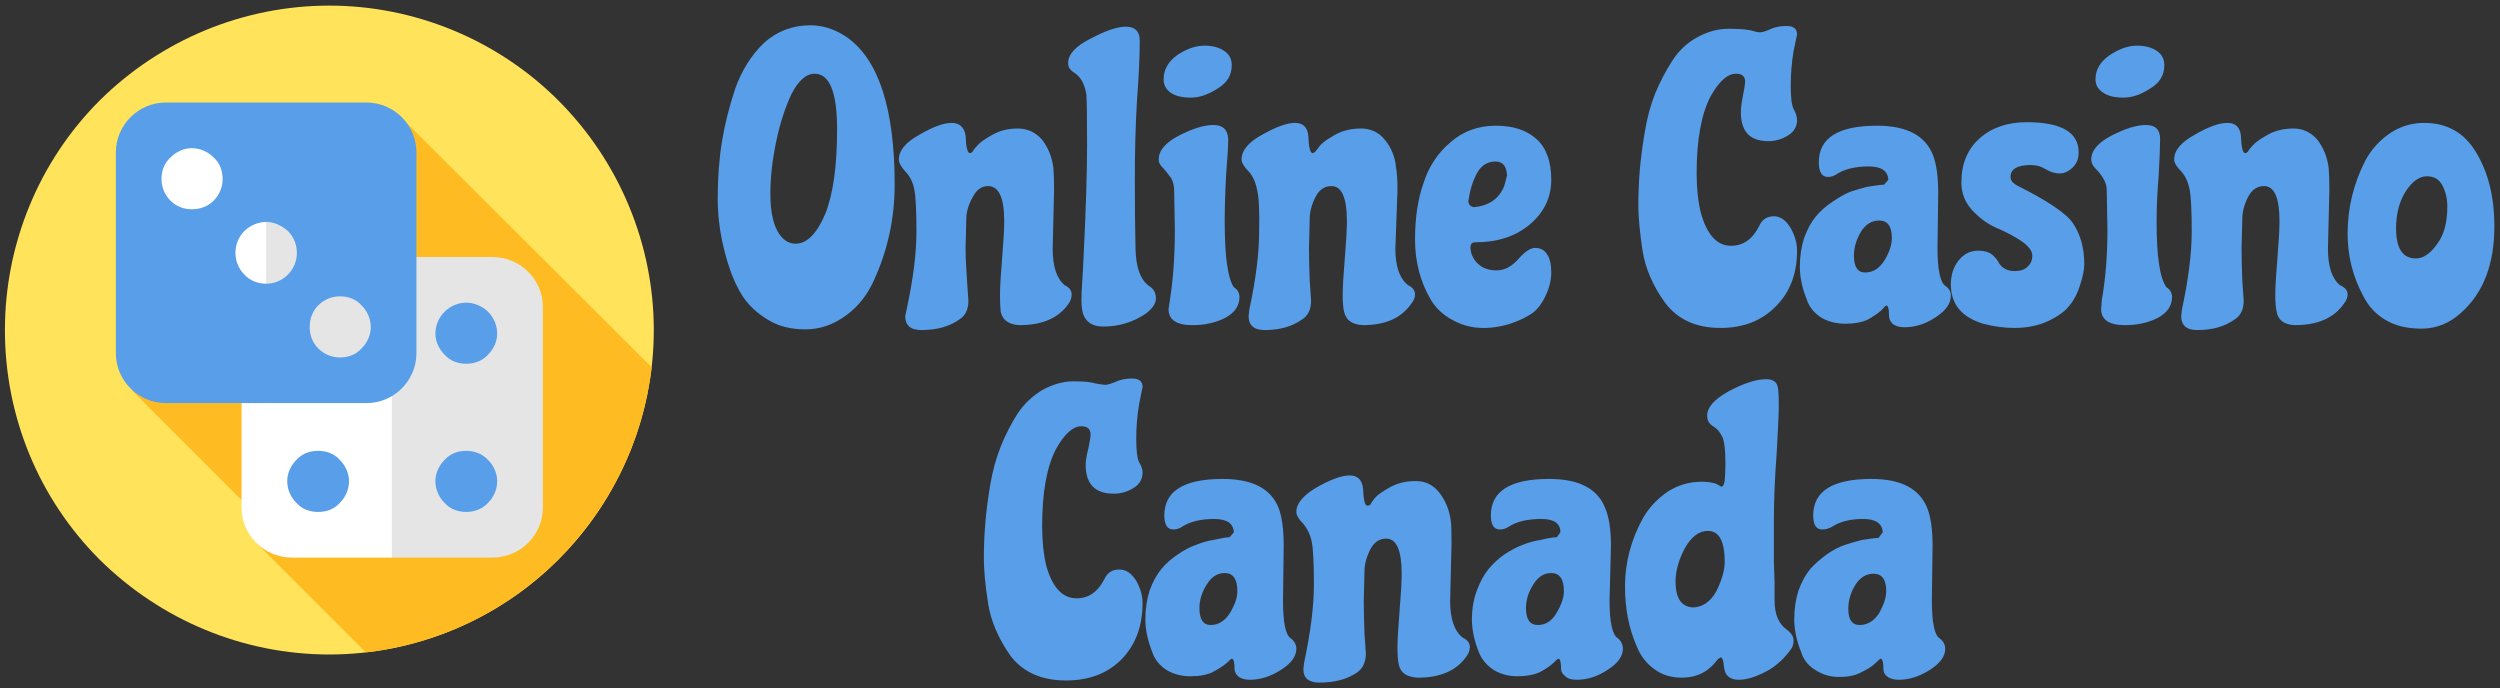 <svg version="1.2" xmlns="http://www.w3.org/2000/svg" viewBox="0 0 356 98" width="356" height="98">
	<rect x="0" y="0" width="356" height="98" fill="#333333" stroke="none"/>
	<title>svgexport-13</title>
	<style>
		.s0 { fill: #ffe35a } 
		.s1 { fill: #ffbb22 } 
		.s2 { fill: #ffffff } 
		.s3 { fill: #e5e5e5 } 
		.s4 { fill: #599ee9 } 
	</style>
	<g>
		<g id="uf3k07d500_46789">
			<g>
				<path id="uf3k07d500_46788" class="s0" d="m0.7 47c0 12.3 4.8 24 13.5 32.7 8.7 8.6 20.4 13.5 32.7 13.5 12.2 0 24-4.9 32.6-13.5 8.7-8.7 13.6-20.4 13.6-32.7 0-12.2-4.9-24-13.6-32.7-8.6-8.6-20.4-13.5-32.6-13.5-12.3 0-24 4.9-32.7 13.5-8.7 8.7-13.5 20.5-13.5 32.7z"/>
				<path class="s1" d="m92.8 52.3l-35-34.9-39 38.2 17.7 17.7v4l15.6 15.6c21.3-2.4 38.2-19.3 40.7-40.6z"/>
				<g>
					<g>
						<path class="s2" d="m41.6 36.6c-4 0-7.2 3.2-7.2 7.1v28.6c0 3.9 3.2 7.1 7.2 7.1h14.2l11.2-22-11.2-20.8z"/>
					</g>
					<path class="s3" d="m70.1 36.6h-14.3v42.8h14.3c4 0 7.2-3.2 7.2-7.1v-28.6c0-3.9-3.2-7.1-7.2-7.1z"/>
					<g>
						<g>
							<g>
								<g>
									<path class="s4" d="m62 68.5c0 1.2 0.5 2.3 1.3 3.1 0.8 0.9 1.9 1.3 3.1 1.3 1.1 0 2.3-0.4 3.1-1.3 0.8-0.8 1.3-1.9 1.3-3.1 0-1.1-0.5-2.2-1.3-3-0.8-0.9-2-1.3-3.1-1.3-1.2 0-2.3 0.4-3.1 1.3-0.8 0.8-1.3 1.9-1.3 3z"/>
								</g>
								<path class="s4" d="m40.9 47.5c0 1.1 0.5 2.2 1.3 3 0.8 0.9 1.9 1.3 3.1 1.3 1.2 0 2.3-0.4 3.1-1.3 0.8-0.8 1.3-1.9 1.3-3 0-1.2-0.5-2.3-1.3-3.1-0.8-0.8-1.9-1.3-3.1-1.3-1.2 0-2.3 0.5-3.1 1.3-0.8 0.8-1.3 1.9-1.3 3.1z"/>
							</g>
						</g>
						<g>
							<g>
								<path class="s4" d="m40.9 68.5c0 1.2 0.5 2.3 1.3 3.1 0.8 0.9 1.9 1.3 3.1 1.3 1.2 0 2.3-0.4 3.1-1.3 0.8-0.8 1.3-1.9 1.3-3.1 0-1.1-0.5-2.2-1.3-3-0.8-0.9-1.9-1.3-3.1-1.3-1.2 0-2.3 0.4-3.1 1.3-0.8 0.8-1.3 1.9-1.3 3z"/>
								<g>
									<path class="s4" d="m62 47.5c0 1.1 0.5 2.2 1.3 3 0.8 0.9 1.9 1.3 3.1 1.3 1.1 0 2.3-0.4 3.1-1.3 0.8-0.8 1.3-1.9 1.3-3 0-1.2-0.5-2.3-1.3-3.1-0.8-0.8-2-1.3-3.1-1.3-1.2 0-2.3 0.5-3.1 1.3-0.8 0.8-1.3 1.9-1.3 3.1z"/>
								</g>
							</g>
						</g>
					</g>
					<g>
						<g>
							<path class="s4" d="m23.6 14.6c-3.9 0-7.1 3.2-7.1 7.1v28.6c0 3.9 3.2 7.1 7.1 7.1h14.3l13.2-21.4-13.2-21.4z"/>
						</g>
						<path class="s4" d="m52.2 14.6h-14.3v42.8h14.3c3.9 0 7.1-3.2 7.1-7.1v-28.6c0-3.9-3.2-7.1-7.1-7.1z"/>
						<g>
							<path class="s3" d="m44.1 46.6c0 1.1 0.4 2.2 1.2 3 0.9 0.9 2 1.3 3.1 1.3 1.2 0 2.3-0.4 3.1-1.3 0.8-0.8 1.3-1.9 1.3-3 0-1.2-0.5-2.3-1.3-3.1-0.8-0.9-1.9-1.3-3.1-1.3-1.1 0-2.2 0.4-3.1 1.3-0.8 0.8-1.2 1.9-1.2 3.1z"/>
							<path class="s2" d="m23 25.5c0 1.1 0.4 2.2 1.3 3.1 0.8 0.8 1.9 1.2 3 1.2 1.2 0 2.3-0.4 3.1-1.2 0.9-0.9 1.3-2 1.3-3.1 0-1.2-0.4-2.3-1.3-3.1-0.8-0.8-1.9-1.3-3.1-1.3-1.1 0-2.2 0.5-3 1.3-0.9 0.8-1.3 1.9-1.3 3.1z"/>
						</g>
						<g>
							<path class="s2" d="m34.8 32.9c-1.7 1.7-1.7 4.5 0 6.2 0.8 0.9 2 1.3 3.1 1.3l2.6-4.4-2.6-4.4c-1.1 0-2.3 0.5-3.1 1.3z"/>
						</g>
						<path class="s3" d="m41 32.9c-0.9-0.8-2-1.3-3.1-1.3v8.8c1.1 0 2.2-0.4 3.1-1.3 1.7-1.7 1.7-4.5 0-6.2z"/>
					</g>
				</g>
			</g>
		</g>
	</g>
	<path class="s4" d="m115.4 3.6q2.7 0 5.2 1.7 6.8 4.8 6.8 21 0 7.1-2.9 13.5-1.4 3.2-4 5.1-2.7 2-5.8 2-3.2 0-5.4-1.4-2.3-1.4-3.6-3.4-1.3-2.1-2.1-4.8-1.4-4.6-1.4-9 0-4.4 0.6-8.1 0.6-3.7 1.9-7.6 1.4-3.9 4.1-6.5 2.8-2.5 6.6-2.5zm0.6 6.9q-1.8 0-3.3 2.9-1.4 3-2.2 6.9-0.8 3.9-0.8 7.3 0 3.4 1 5.3 1 1.8 2.6 1.8 2.4 0 4.2-4.2 1.7-4.2 1.7-12.1 0-7.9-3.2-7.9zm21.6 20.7l-0.1 4.2q0 1.7 0.2 4.5l0.2 2.9q0 1.9-1.3 2.7-2.1 1.5-5.4 1.5-2.3 0-2.3-2l0.2-0.9q1.4-6.5 1.4-11.1 0-4.5-0.3-6-0.3-1.6-1.3-2.6-0.9-1-0.9-1.7 0-1.9 2.9-3.5 2.9-1.7 4.6-1.7 1.7 0 2 1.8 0.1 2.5 0.6 2.5 0.2 0 0.4-0.2 0.2-0.4 0.7-0.9 0.5-0.6 2.1-1.5 1.6-0.9 3.6-0.9 2.1 0 3.5 1.6 1.3 1.7 1.6 4 0.1 1 0.1 3.2l-0.2 8.3q0 3.8 1.7 5.2 1 0.5 1 1.3 0 0.7-0.4 1.3-2.1 3.1-7 3.1-2.3-0.1-2.7-1.9-0.1-0.8-0.1-2.4 0-1.7 0.3-5.2 0.3-3.6 0.3-5.3 0-5-2.3-5-1.4 0-2.2 1.6-0.9 1.6-0.9 3.1zm24.7-25.4q0 3.3-0.4 8.6-0.3 5.2-0.3 11.2 0 5.9 0.1 9.9 0.1 3.9 1.9 5.2 1 0.6 1 1.8 0 1.1-1.5 2.2-2.7 1.8-6 1.8-2.3 0-2.9-1.9-0.2-0.8-0.2-1.9 0-1.1 0.1-2.5 0.1-1.4 0.2-3.6 0.5-10.1 0.5-16 0-5.9-0.1-7.1-0.3-2-1.4-2.9l-0.4-0.3q-0.8-0.5-0.8-1.3 0-1.9 3.2-3.5 3.2-1.7 5-1.7 2 0 2 2zm5 26.9l-0.1-5.6q0-0.9-0.4-1.7-0.5-0.7-1.1-1.4-0.7-0.6-0.7-1.3 0-1.9 2.9-3.4 2.9-1.5 4.9-1.5 2 0 2.1 2 0 1.4-0.3 5.1-0.2 3.6-0.2 6.7 0 7.4 1.3 9.3 0.8 0.5 0.8 1.4 0 1.9-2.1 3-2 1-4.6 1-3.4 0-3.4-2.3 0-0.1 0.2-1.3 0.7-4.5 0.7-10zm8.1-23.4q0 2.1-2 3.3-2 1.3-3.8 1.3-1.9 0-2.9-0.7-1-0.7-1-1.9 0-2.1 2-3.5 2-1.3 3.8-1.3 1.8 0 2.9 0.8 1 0.7 1 2zm11.1 21.9l-0.1 4.2q0 1.7 0.1 4.5l0.2 2.9q0 1.9-1.3 2.7-2.1 1.5-5.3 1.5-2.3 0-2.3-2l0.1-0.9q1.4-6.5 1.4-11.1 0.1-4.5-0.3-6-0.3-1.6-1.2-2.6-1-1-1-1.7 0-1.9 2.9-3.5 3-1.7 4.7-1.7 1.7 0 1.9 1.8 0.1 2.5 0.6 2.5 0.2 0 0.4-0.2 0.3-0.4 0.7-0.9 0.5-0.6 2.1-1.5 1.6-0.9 3.7-0.9 2.1 0 3.4 1.6 1.4 1.7 1.6 4 0.2 1 0.2 3.2l-0.3 8.3q0 3.8 1.8 5.2 1 0.5 1 1.3 0 0.7-0.5 1.3-2.1 3.1-6.9 3.1-2.3-0.1-2.7-1.9-0.2-0.8-0.2-2.4 0-1.7 0.3-5.2 0.3-3.6 0.3-5.3 0-5-2.2-5-1.5 0-2.3 1.6-0.8 1.6-0.8 3.1zm26.5-13.3q3.7 0 5.8 1.9 2.1 1.9 2.1 5.8 0 3.8-3.1 6.4-3 2.5-7.7 2.5-0.7 0-0.7 0.7 0 1.3 1 2.3 1 1 2.7 1 1.7 0 3.1-1.6 1.4-1.6 2.4-1.6 1.1 0 1.7 0.9 0.6 0.9 0.6 2.6 0 1.6-0.8 3.3-0.8 1.7-1.9 2.5-1.2 0.8-2.6 1.3-2.1 0.8-4.4 0.8-2.3 0-4.3-1.1-2.1-1.1-3.2-3-2.2-3.8-2.2-8.5 0-4.6 1.2-8 1.1-3.5 3.8-5.8 2.7-2.4 6.5-2.4zm-3.9 10.7q0 0.4 0.2 0.6 0.3 0.3 0.6 0.3 3.2-0.3 4.3-3 0.2-0.7 0.4-1.5-0.1-2-1.6-2-1.8 0-2.7 1.7-0.9 1.7-1.2 3.9zm46.8 7.1q0 4.9-3 7.9-3 3.1-7.9 3.1-5.2 0-7.9-3.6-2.6-3.6-3.2-7.4-0.6-4-0.6-6.4 0-2.5 0.2-5 0.2-2.4 0.7-5.4 0.5-3.1 1.5-5.6 1-2.4 2.4-4.6 1.4-2.2 3.6-3.4 2.2-1.2 4.4-1.2 2.1 0 3.1 0.2 1 0.3 1.4 0.3 0.5 0 1.4-0.4 1-0.5 2.4-0.5 1.5 0 1.5 1.2 0 0.1-0.5 2.4-0.4 2.4-0.4 4.9 0 2.5 0.4 3.3 0.5 0.9 0.5 1.6 0 1.4-1.3 2.2-1.3 0.8-2.8 0.8-3.9 0-3.9-4.1 0-0.9 0.3-2.4 0.3-1.5 0.3-2 0-1.1-1.3-1.1-1.8 0-3.6 3.2-2 3.8-2 11 0 3.2 0.6 5.6 1.3 4.7 4.3 4.7 2.6 0 4-2.8 0.6-1.4 2.1-1.4 1.4 0 2.4 1.7 0.9 1.6 0.9 3.2zm20.1-8.2l-0.1 7.8q0 4.6 1.1 5.4 0.8 0.5 0.8 1.4 0 1.7-2.2 3.1-2.1 1.4-4.4 1.4-1.1 0-1.7-0.5-0.5-0.5-0.5-1.1 0-1.5-0.4-1.5-0.1 0-0.7 0.7-0.7 0.6-1.9 1.3-1.3 0.6-3.2 0.6-2 0-3.5-0.9-1.5-1-2-2.5-1-2.5-1-4.7 0-2.2 0.6-4.1 0.7-1.9 1.7-3.1 1-1.2 2.4-2.1 1.3-0.9 2.5-1.4 1.2-0.4 2.4-0.7 1.8-0.3 2.4-0.3l0.6-0.7q-0.1-1.9-2.8-1.9-2.7 0-4.4 1-0.7 0.5-1.4 0.5-1.3 0-1.3-2.1 0-5.2 8.3-5.2 6.4 0 8 4.3 0.7 1.9 0.7 5.3zm-12 8.9q0 2.4 1.6 2.4 1.7 0 2.8-1.8 1-1.7 1-3.1 0-2.5-1.8-2.5-1.6 0-2.6 1.6-1 1.7-1 3.4zm24.6-19q7.4 0 7.4 4.3 0 1.3-0.8 2.1-0.9 0.9-1.9 0.9-1 0-2-0.6-0.9-0.6-2.1-0.6-2.9 0-2.9 1.7 0 0.7 0.9 1.2 6.6 3.3 8 5.4 1.6 2.4 1.6 5.8 0 1.2-0.6 3-0.5 1.7-1.5 2.9-0.9 1.2-3 2.2-2.1 1-4.9 1-2.1 0-4.4-0.6-4.6-1.4-4.6-5.6 0-2 1.1-3.4 1.1-1.4 2.8-1.4 1.7 0 2.4 1 0.1 0 0.4 0.5 0.2 0.4 0.5 0.7 0.7 0.7 1.9 0.7 1.2 0 1.8-0.6 0.7-0.6 0.7-1.6 0-1-1.6-2.1-1.5-1-3.4-1.8-1.9-0.8-3.5-2.5-1.6-1.7-1.6-4 0-4 2.6-6.3 2.6-2.3 6.7-2.3zm11.5 15.3l-0.1-5.6q0-0.9-0.5-1.7-0.4-0.7-1.1-1.4-0.6-0.6-0.6-1.3 0-1.9 2.9-3.4 2.9-1.5 4.9-1.5 2 0 2 2 0 1.4-0.2 5.1-0.3 3.6-0.3 6.7 0 7.4 1.4 9.3 0.8 0.5 0.8 1.4 0 1.9-2.1 3-2 1-4.6 1-3.4 0-3.4-2.3 0-0.1 0.1-1.3 0.8-4.5 0.8-10zm8.1-23.4q0 2.1-2 3.3-2 1.3-3.8 1.3-1.9 0-2.9-0.7-1.1-0.7-1.1-1.9 0-2.1 2.1-3.5 2-1.3 3.8-1.3 1.8 0 2.9 0.8 1 0.7 1 2zm11.1 21.9l-0.1 4.2q0 1.7 0.1 4.5l0.2 2.9q0 1.9-1.3 2.7-2.1 1.5-5.3 1.5-2.3 0-2.3-2l0.1-0.9q1.4-6.5 1.4-11.1 0-4.5-0.3-6-0.3-1.6-1.2-2.6-1-1-1-1.7 0-1.9 2.9-3.5 2.9-1.7 4.7-1.7 1.7 0 1.9 1.8 0.1 2.5 0.6 2.5 0.2 0 0.4-0.2 0.2-0.4 0.7-0.9 0.5-0.6 2.1-1.5 1.6-0.9 3.7-0.9 2 0 3.4 1.6 1.3 1.7 1.6 4 0.1 1 0.1 3.2l-0.2 8.3q0 3.8 1.7 5.2 1.1 0.5 1.1 1.3 0 0.7-0.5 1.3-2.1 3.1-7 3.1-2.3-0.1-2.6-1.9-0.2-0.8-0.2-2.4 0-1.7 0.3-5.2 0.3-3.6 0.3-5.3 0-5-2.2-5-1.5 0-2.3 1.6-0.8 1.6-0.8 3.1zm25.9-13.7q4.9 0 7.4 4.2 2.6 4.3 2.6 10.5 0 8.1-4.7 12.3-2.5 2.3-5.7 2.3-3.1 0-5.2-1.3-2-1.2-3.1-3.4-2.2-4.1-2.2-8.8 0-5.5 2.5-10.4 1.3-2.4 3.5-3.9 2.2-1.5 4.9-1.5zm3.3 11.9q0-1.6-0.7-3-0.7-1.3-2.2-1.3-1.6 0-3 2.1-1.4 2.2-1.4 5.3 0 4.3 2.8 4.3 1.6 0 3-2 1.5-1.9 1.5-5.4z"/>
	<path class="s4" d="m162.7 85.9q0 4.9-3 8-3 3-7.9 3-5.2 0-7.9-3.5-2.6-3.7-3.2-7.5-0.6-3.9-0.6-6.4 0-2.5 0.2-4.9 0.2-2.5 0.7-5.5 0.5-3 1.5-5.5 1-2.5 2.4-4.7 1.4-2.1 3.6-3.4 2.2-1.2 4.4-1.2 2.1 0 3.1 0.3 1 0.2 1.4 0.2 0.4 0 1.4-0.4 1-0.5 2.4-0.5 1.5 0 1.5 1.2 0 0.1-0.5 2.5-0.4 2.4-0.4 4.9 0 2.5 0.4 3.3 0.5 0.8 0.5 1.5 0 1.4-1.3 2.2-1.3 0.8-2.8 0.8-4 0-4-4.1 0-0.9 0.4-2.4 0.3-1.5 0.3-1.9 0-1.2-1.3-1.2-1.8 0-3.6 3.2-2 3.8-2 11 0 3.2 0.6 5.7 1.3 4.6 4.3 4.6 2.6 0 4-2.8 0.6-1.3 2.1-1.3 1.4 0 2.4 1.6 0.9 1.6 0.9 3.2zm20.1-8.2l-0.1 7.8q0 4.7 1.1 5.4 0.8 0.6 0.8 1.5 0 1.6-2.2 3-2.2 1.4-4.4 1.4-1.1 0-1.7-0.5-0.5-0.5-0.5-1 0-1.5-0.4-1.5-0.1 0-0.7 0.6-0.7 0.6-2 1.3-1.2 0.6-3.2 0.6-1.9 0-3.4-0.9-1.5-1-2-2.5-1-2.5-1-4.7 0-2.2 0.6-4.1 0.7-1.9 1.7-3.1 1-1.2 2.4-2.1 1.3-0.9 2.5-1.3 1.2-0.5 2.4-0.7 1.8-0.4 2.4-0.4l0.6-0.7q-0.1-1.9-2.8-1.9-2.7 0-4.4 1-0.7 0.5-1.4 0.5-1.3 0-1.3-2 0-5.2 8.3-5.2 6.4 0 8 4.2 0.7 1.9 0.7 5.3zm-12 8.9q0 2.4 1.6 2.4 1.7 0 2.8-1.8 1-1.7 1-3 0-2.6-1.8-2.6-1.6 0-2.6 1.7-1 1.6-1 3.3zm23.5-5.2l-0.1 4.2q0 1.7 0.1 4.6l0.2 2.8q0 1.9-1.3 2.8-2.1 1.4-5.3 1.4-2.3 0-2.3-1.9l0.1-0.9q1.4-6.6 1.4-11.1 0-4.6-0.3-6.1-0.3-1.5-1.2-2.6-1-1-1-1.7 0-1.8 2.9-3.5 3-1.7 4.7-1.7 1.7 0 1.9 1.9 0.1 2.4 0.6 2.4 0.2 0 0.4-0.1 0.2-0.4 0.7-1 0.5-0.6 2.1-1.5 1.6-0.9 3.7-0.9 2.1 0 3.4 1.7 1.3 1.7 1.6 4 0.1 0.9 0.1 3.1l-0.2 8.3q0 3.8 1.8 5.2 1 0.5 1 1.3 0 0.8-0.5 1.4-2.1 3-6.9 3-2.3-0.1-2.7-1.8-0.2-0.8-0.2-2.5 0-1.6 0.3-5.2 0.3-3.6 0.3-5.3 0-5-2.2-5-1.5 0-2.3 1.6-0.8 1.6-0.8 3.1zm35.1-3.7l-0.2 7.8q0 4.7 1.2 5.4 0.7 0.6 0.7 1.5 0 1.6-2.2 3-2.1 1.4-4.4 1.4-1.1 0-1.6-0.5-0.6-0.5-0.6-1 0-1.5-0.4-1.5-0.1 0-0.7 0.6-0.6 0.6-1.9 1.3-1.3 0.6-3.2 0.6-1.9 0-3.4-0.9-1.5-1-2.1-2.5-1-2.5-1-4.7 0-2.2 0.7-4.1 0.7-1.9 1.7-3.1 1-1.2 2.3-2.1 1.4-0.9 2.5-1.3 1.2-0.5 2.5-0.7 1.7-0.4 2.4-0.4l0.5-0.7q0-1.9-2.7-1.9-2.8 0-4.5 1-0.7 0.5-1.4 0.5-1.3 0-1.3-2 0-5.2 8.3-5.2 6.4 0 8 4.2 0.8 1.9 0.8 5.3zm-12.1 8.9q0 2.4 1.7 2.4 1.7 0 2.7-1.8 1-1.7 1-3 0-2.6-1.8-2.6-1.6 0-2.6 1.7-1 1.6-1 3.3zm35.4-3.7v1 1.4 0.2q0 3 1.8 4.2 0.9 0.7 0.9 1.5 0 0.8-0.4 1.3-1.3 1.8-3.1 2.9-2.5 1.4-4.3 1.4-1.9 0-2.1-1.8-0.1-1.4-0.5-1.4l-0.4 0.3q-1.9 2.6-5.1 2.6-2.3 0-3.9-1.2-1.7-1.2-2.5-3.2-1.7-3.8-1.7-8.6 0-5.1 2.6-9.8 1.3-2.2 3.5-3.7 2.2-1.4 4.8-1.4 1.3 0 2.1 0.3l0.7 0.4q0.4 0 0.5-0.9 0.1-0.9 0.1-2.4 0-1.4-0.1-2.3-0.1-0.9-0.3-1.4-0.2-0.4-0.4-0.7-0.3-0.5-1.1-1-0.7-0.5-0.7-1.4 0-1.8 3.1-3.5 3.2-1.7 5.3-1.7 1.6 0 1.7 1.4 0.1 0.6 0.1 2.3 0 1.6-0.3 6.8-0.4 5.2-0.4 9.9v5.6zm-11.7 3.6q2.1 0 3.4-2.3 1.2-2.4 1.2-4.2 0-4.4-2.4-4.4-1.9 0-3.3 2.5-1.3 2.5-1.3 4.7 0 3.5 2.4 3.7zm34.2-8.8l-0.1 7.8q0 4.7 1.1 5.4 0.8 0.6 0.8 1.5 0 1.6-2.2 3-2.2 1.4-4.4 1.4-1.1 0-1.7-0.5-0.5-0.4-0.5-1 0-1.5-0.4-1.5-0.1 0-0.7 0.6-0.7 0.7-2 1.3-1.2 0.7-3.2 0.7-1.9 0-3.4-1-1.5-0.9-2-2.5-1-2.5-1-4.7 0-2.2 0.6-4.1 0.7-1.9 1.7-3.1 1-1.1 2.4-2.1 1.3-0.9 2.5-1.3 1.2-0.4 2.4-0.7 1.8-0.3 2.4-0.3l0.6-0.8q-0.1-1.9-2.8-1.9-2.7 0-4.4 1.1-0.7 0.4-1.4 0.4-1.3 0-1.3-2 0-5.2 8.3-5.2 6.4 0 8 4.3 0.7 1.9 0.7 5.2zm-12 9q0 2.3 1.6 2.3 1.7 0 2.8-1.7 1-1.8 1-3.1 0-2.5-1.8-2.5-1.6 0-2.6 1.6-1 1.6-1 3.4z"/>
</svg>